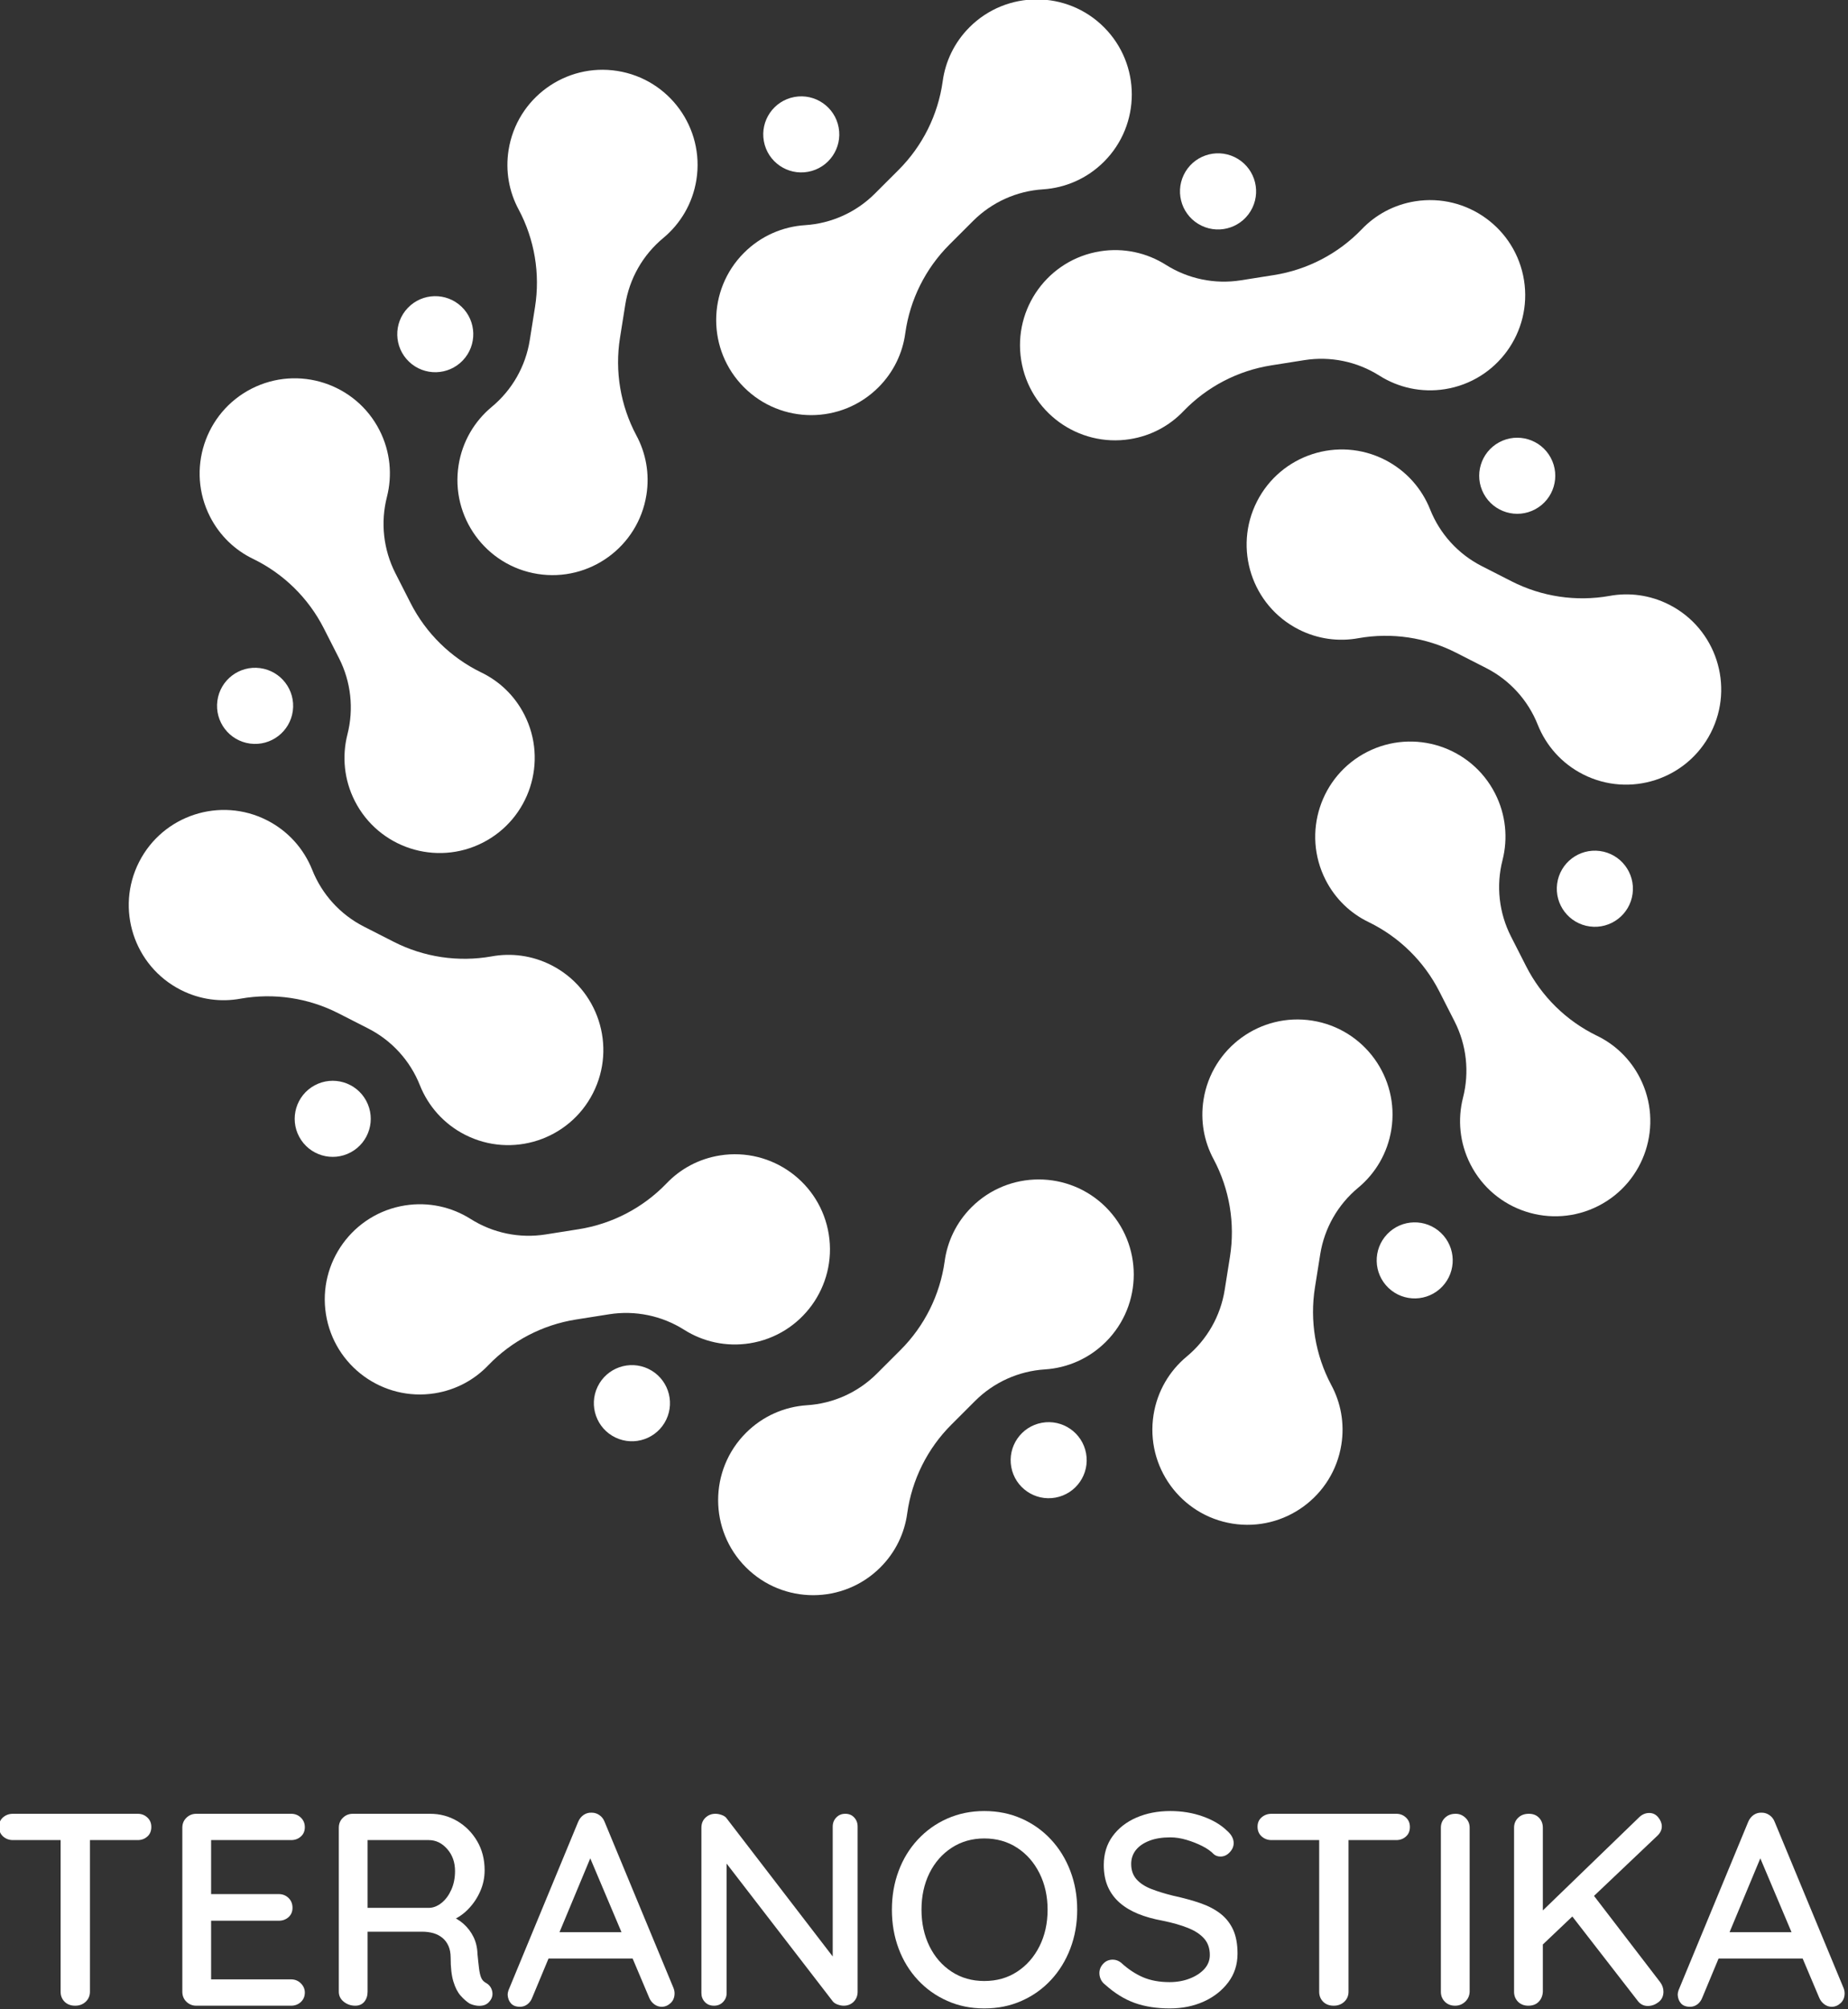 <?xml version="1.0" encoding="UTF-8" standalone="no"?>
<!DOCTYPE svg PUBLIC "-//W3C//DTD SVG 1.1//EN" "http://www.w3.org/Graphics/SVG/1.1/DTD/svg11.dtd">
<svg width="100%" height="100%" viewBox="0 0 92 100" version="1.1" xmlns="http://www.w3.org/2000/svg" xmlns:xlink="http://www.w3.org/1999/xlink" xml:space="preserve" xmlns:serif="http://www.serif.com/" style="fill-rule:evenodd;clip-rule:evenodd;stroke-linejoin:round;stroke-miterlimit:2;">
    <rect x="0" y="0" width="92" height="100" fill="#333333" stroke="none"/>
    <g transform="matrix(1,0,0,1,-275.039,-1400)">
        <g transform="matrix(1,0,0,1,1.13687e-13,-6726.21)">
            <g id="logo" transform="matrix(0.234,0,0,0.234,115.861,8031.11)">
                <g transform="matrix(0.79,0,0,0.79,-680.478,-606.933)">
                    <path d="M1742.68,1822.7C1741.5,1822.7 1740.55,1822.34 1739.83,1821.63C1739.12,1820.91 1738.76,1820.01 1738.76,1818.93L1738.76,1774.72L1746.66,1774.72L1746.66,1818.93C1746.66,1820.01 1746.28,1820.91 1745.52,1821.63C1744.76,1822.34 1743.81,1822.7 1742.68,1822.7ZM1725.92,1778.11C1724.89,1778.11 1724,1777.78 1723.26,1777.12C1722.53,1776.45 1722.16,1775.58 1722.16,1774.5C1722.16,1773.46 1722.53,1772.63 1723.26,1771.99C1724,1771.35 1724.89,1771.03 1725.92,1771.03L1759.51,1771.03C1760.54,1771.03 1761.41,1771.36 1762.12,1772.03C1762.84,1772.69 1763.19,1773.54 1763.19,1774.57C1763.19,1775.65 1762.84,1776.52 1762.12,1777.15C1761.41,1777.79 1760.54,1778.11 1759.51,1778.11L1725.92,1778.11Z" style="fill:white;fill-rule:nonzero;"/>
                </g>
                <g transform="matrix(0.79,0,0,0.79,-680.478,-606.933)">
                    <path d="M1775.3,1771.03L1800.84,1771.03C1801.87,1771.03 1802.75,1771.37 1803.46,1772.06C1804.17,1772.75 1804.53,1773.61 1804.53,1774.64C1804.53,1775.68 1804.17,1776.52 1803.46,1777.15C1802.75,1777.79 1801.87,1778.11 1800.84,1778.11L1778.55,1778.11L1779.29,1776.86L1779.29,1793.39L1778.62,1792.65L1797.52,1792.65C1798.55,1792.65 1799.42,1793 1800.14,1793.69C1800.85,1794.38 1801.21,1795.26 1801.21,1796.35C1801.21,1797.38 1800.85,1798.22 1800.14,1798.86C1799.42,1799.5 1798.55,1799.82 1797.52,1799.82L1778.77,1799.82L1779.29,1799.15L1779.29,1816.2L1778.77,1815.61L1800.84,1815.61C1801.87,1815.61 1802.75,1815.97 1803.46,1816.68C1804.17,1817.39 1804.53,1818.22 1804.53,1819.15C1804.53,1820.19 1804.17,1821.04 1803.46,1821.7C1802.75,1822.36 1801.87,1822.7 1800.84,1822.7L1775.3,1822.7C1774.27,1822.7 1773.38,1822.34 1772.64,1821.63C1771.9,1820.91 1771.54,1820.01 1771.54,1818.93L1771.54,1774.79C1771.54,1773.71 1771.9,1772.81 1772.64,1772.1C1773.38,1771.38 1774.27,1771.03 1775.3,1771.03Z" style="fill:white;fill-rule:nonzero;"/>
                </g>
                <g transform="matrix(0.79,0,0,0.79,-680.478,-606.933)">
                    <path d="M1818.11,1822.7C1816.93,1822.7 1815.9,1822.34 1815.01,1821.63C1814.12,1820.91 1813.68,1820.01 1813.68,1818.93L1813.68,1774.79C1813.68,1773.71 1814.05,1772.81 1814.79,1772.1C1815.53,1771.38 1816.41,1771.03 1817.45,1771.03L1838.26,1771.03C1840.92,1771.03 1843.35,1771.68 1845.57,1772.98C1847.78,1774.29 1849.57,1776.08 1850.92,1778.37C1852.27,1780.66 1852.95,1783.28 1852.95,1786.23C1852.95,1788.2 1852.56,1790.08 1851.77,1791.88C1850.98,1793.68 1849.92,1795.26 1848.59,1796.64C1847.27,1798.02 1845.77,1799.05 1844.09,1799.74L1843.28,1798.34C1844.81,1798.88 1846.13,1799.65 1847.27,1800.66C1848.4,1801.67 1849.3,1802.85 1849.96,1804.21C1850.62,1805.56 1850.98,1807.1 1851.03,1808.82C1851.18,1810.35 1851.31,1811.61 1851.44,1812.62C1851.56,1813.63 1851.74,1814.45 1851.99,1815.09C1852.24,1815.73 1852.68,1816.23 1853.32,1816.57C1854.2,1817.06 1854.76,1817.8 1854.98,1818.78C1855.2,1819.77 1854.99,1820.65 1854.35,1821.44C1853.91,1822.03 1853.36,1822.41 1852.69,1822.59C1852.03,1822.76 1851.35,1822.78 1850.66,1822.66C1849.97,1822.54 1849.38,1822.35 1848.89,1822.11C1848.1,1821.61 1847.3,1820.91 1846.49,1820C1845.68,1819.09 1845.03,1817.82 1844.54,1816.2C1844.04,1814.58 1843.8,1812.44 1843.8,1809.78C1843.8,1808.55 1843.6,1807.49 1843.21,1806.61C1842.81,1805.72 1842.27,1804.99 1841.58,1804.43C1840.89,1803.86 1840.08,1803.44 1839.15,1803.17C1838.21,1802.9 1837.18,1802.77 1836.05,1802.77L1820.4,1802.77L1821.43,1801.29L1821.43,1818.93C1821.43,1820.01 1821.14,1820.91 1820.55,1821.63C1819.96,1822.34 1819.14,1822.7 1818.11,1822.7ZM1820.47,1796.35L1838.11,1796.35C1839.25,1796.3 1840.34,1795.84 1841.4,1794.98C1842.46,1794.12 1843.32,1792.95 1843.98,1791.47C1844.64,1790 1844.98,1788.33 1844.98,1786.45C1844.98,1784.09 1844.28,1782.11 1842.87,1780.51C1841.47,1778.91 1839.81,1778.11 1837.89,1778.11L1820.62,1778.11L1821.43,1776.19L1821.43,1797.89L1820.47,1796.35Z" style="fill:white;fill-rule:nonzero;"/>
                </g>
                <g transform="matrix(0.79,0,0,0.79,-680.478,-606.933)">
                    <path d="M1882.4,1780.62L1865.79,1820.48C1865.5,1821.27 1865.05,1821.88 1864.46,1822.33C1863.87,1822.77 1863.21,1822.99 1862.47,1822.99C1861.39,1822.99 1860.58,1822.68 1860.04,1822.07C1859.49,1821.45 1859.2,1820.68 1859.15,1819.74C1859.15,1819.4 1859.22,1819.01 1859.37,1818.56L1878.12,1773.24C1878.46,1772.41 1878.97,1771.77 1879.63,1771.32C1880.3,1770.88 1881.02,1770.68 1881.81,1770.73C1882.55,1770.73 1883.24,1770.95 1883.88,1771.4C1884.52,1771.84 1884.98,1772.45 1885.28,1773.24L1903.8,1817.9C1904,1818.39 1904.1,1818.88 1904.1,1819.37C1904.1,1820.46 1903.74,1821.33 1903.03,1822C1902.32,1822.66 1901.52,1822.99 1900.63,1822.99C1899.89,1822.99 1899.22,1822.76 1898.6,1822.29C1897.99,1821.82 1897.53,1821.22 1897.24,1820.48L1880.48,1780.85L1882.4,1780.62ZM1868.74,1810L1872.07,1802.91L1892.95,1802.91L1894.21,1810L1868.74,1810Z" style="fill:white;fill-rule:nonzero;"/>
                </g>
                <g transform="matrix(0.79,0,0,0.79,-680.478,-606.933)">
                    <path d="M1950.08,1771.03C1951.07,1771.03 1951.87,1771.36 1952.48,1772.03C1953.1,1772.69 1953.4,1773.51 1953.4,1774.5L1953.4,1818.93C1953.4,1820.01 1953.05,1820.91 1952.34,1821.63C1951.62,1822.34 1950.72,1822.7 1949.64,1822.7C1949.15,1822.7 1948.62,1822.6 1948.05,1822.4C1947.49,1822.2 1947.06,1821.93 1946.76,1821.59L1916.43,1782.25L1918.12,1781.29L1918.12,1819.3C1918.12,1820.24 1917.8,1821.04 1917.16,1821.7C1916.53,1822.36 1915.71,1822.7 1914.73,1822.7C1913.69,1822.7 1912.87,1822.36 1912.26,1821.7C1911.64,1821.04 1911.33,1820.24 1911.33,1819.3L1911.33,1774.79C1911.33,1773.66 1911.7,1772.75 1912.44,1772.06C1913.18,1771.37 1914.06,1771.03 1915.1,1771.03C1915.64,1771.03 1916.22,1771.14 1916.83,1771.36C1917.45,1771.58 1917.9,1771.91 1918.2,1772.36L1947.8,1810.89L1946.69,1811.92L1946.69,1774.5C1946.69,1773.51 1947.01,1772.69 1947.65,1772.03C1948.29,1771.36 1949.1,1771.03 1950.08,1771.03Z" style="fill:white;fill-rule:nonzero;"/>
                </g>
                <g transform="matrix(0.79,0,0,0.79,-680.478,-606.933)">
                    <path d="M2012.53,1796.86C2012.53,1800.6 2011.91,1804.08 2010.68,1807.31C2009.45,1810.53 2007.72,1813.35 2005.48,1815.76C2003.24,1818.17 2000.6,1820.05 1997.54,1821.4C1994.49,1822.76 1991.15,1823.43 1987.51,1823.43C1983.91,1823.43 1980.59,1822.76 1977.54,1821.4C1974.49,1820.05 1971.85,1818.17 1969.61,1815.76C1967.37,1813.35 1965.64,1810.53 1964.44,1807.31C1963.23,1804.08 1962.63,1800.6 1962.63,1796.86C1962.63,1793.12 1963.23,1789.64 1964.44,1786.42C1965.64,1783.19 1967.37,1780.38 1969.61,1777.97C1971.85,1775.56 1974.49,1773.67 1977.54,1772.32C1980.59,1770.97 1983.91,1770.29 1987.51,1770.29C1991.15,1770.29 1994.49,1770.97 1997.54,1772.32C2000.6,1773.67 2003.24,1775.56 2005.48,1777.97C2007.72,1780.38 2009.45,1783.19 2010.68,1786.42C2011.91,1789.64 2012.53,1793.12 2012.53,1796.86ZM2004.56,1796.86C2004.56,1793.22 2003.83,1789.95 2002.38,1787.05C2000.93,1784.14 1998.92,1781.85 1996.36,1780.18C1993.8,1778.51 1990.85,1777.67 1987.51,1777.67C1984.21,1777.67 1981.28,1778.51 1978.72,1780.18C1976.16,1781.85 1974.17,1784.13 1972.74,1787.01C1971.32,1789.89 1970.6,1793.17 1970.6,1796.86C1970.6,1800.5 1971.32,1803.78 1972.74,1806.68C1974.17,1809.58 1976.16,1811.87 1978.72,1813.54C1981.28,1815.22 1984.21,1816.05 1987.51,1816.05C1990.85,1816.05 1993.8,1815.22 1996.36,1813.54C1998.92,1811.87 2000.93,1809.58 2002.38,1806.68C2003.83,1803.78 2004.56,1800.5 2004.56,1796.86Z" style="fill:white;fill-rule:nonzero;"/>
                </g>
                <g transform="matrix(0.79,0,0,0.79,-680.478,-606.933)">
                    <path d="M2037.48,1823.43C2033.93,1823.43 2030.78,1822.94 2028.03,1821.96C2025.27,1820.97 2022.64,1819.35 2020.13,1817.09C2019.59,1816.69 2019.18,1816.21 2018.91,1815.65C2018.64,1815.08 2018.51,1814.5 2018.51,1813.91C2018.51,1812.98 2018.85,1812.14 2019.54,1811.4C2020.23,1810.66 2021.09,1810.3 2022.12,1810.3C2022.91,1810.3 2023.65,1810.57 2024.34,1811.11C2026.21,1812.83 2028.16,1814.13 2030.21,1815.02C2032.25,1815.9 2034.65,1816.35 2037.4,1816.35C2039.37,1816.35 2041.18,1816.03 2042.83,1815.39C2044.48,1814.75 2045.79,1813.89 2046.78,1812.81C2047.76,1811.72 2048.25,1810.47 2048.25,1809.04C2048.25,1807.27 2047.75,1805.81 2046.74,1804.65C2045.73,1803.49 2044.28,1802.53 2042.38,1801.77C2040.49,1801.01 2038.21,1800.36 2035.56,1799.82C2033.1,1799.37 2030.89,1798.76 2028.95,1797.97C2027.01,1797.18 2025.35,1796.18 2023.97,1794.98C2022.59,1793.77 2021.53,1792.34 2020.79,1790.66C2020.06,1788.99 2019.69,1787.05 2019.69,1784.83C2019.69,1781.83 2020.48,1779.25 2022.05,1777.08C2023.62,1774.92 2025.76,1773.24 2028.47,1772.06C2031.18,1770.88 2034.23,1770.29 2037.62,1770.29C2040.72,1770.29 2043.63,1770.77 2046.33,1771.73C2049.04,1772.69 2051.23,1773.98 2052.9,1775.61C2054.08,1776.64 2054.67,1777.75 2054.67,1778.93C2054.67,1779.81 2054.32,1780.64 2053.6,1781.4C2052.89,1782.16 2052.07,1782.54 2051.13,1782.54C2050.44,1782.54 2049.85,1782.35 2049.36,1781.95C2048.57,1781.12 2047.51,1780.37 2046.18,1779.7C2044.86,1779.04 2043.44,1778.48 2041.94,1778.04C2040.44,1777.6 2039,1777.38 2037.62,1777.38C2035.41,1777.38 2033.51,1777.68 2031.94,1778.3C2030.37,1778.91 2029.16,1779.75 2028.32,1780.81C2027.49,1781.87 2027.07,1783.11 2027.07,1784.54C2027.07,1786.21 2027.55,1787.59 2028.51,1788.67C2029.47,1789.75 2030.81,1790.62 2032.53,1791.29C2034.25,1791.95 2036.22,1792.56 2038.43,1793.1C2041.14,1793.69 2043.57,1794.35 2045.71,1795.09C2047.85,1795.83 2049.65,1796.78 2051.13,1797.93C2052.61,1799.09 2053.74,1800.53 2054.53,1802.25C2055.31,1803.97 2055.71,1806.11 2055.71,1808.67C2055.71,1811.62 2054.87,1814.21 2053.2,1816.42C2051.52,1818.64 2049.32,1820.36 2046.59,1821.59C2043.86,1822.82 2040.82,1823.43 2037.48,1823.43Z" style="fill:white;fill-rule:nonzero;"/>
                </g>
                <g transform="matrix(0.79,0,0,0.79,-680.478,-606.933)">
                    <path d="M2081.61,1822.7C2080.43,1822.7 2079.49,1822.34 2078.77,1821.63C2078.06,1820.91 2077.7,1820.01 2077.7,1818.93L2077.7,1774.72L2085.6,1774.72L2085.6,1818.93C2085.6,1820.01 2085.22,1820.91 2084.46,1821.63C2083.69,1822.34 2082.75,1822.7 2081.61,1822.7ZM2064.86,1778.11C2063.83,1778.11 2062.94,1777.78 2062.2,1777.12C2061.46,1776.45 2061.1,1775.58 2061.1,1774.5C2061.1,1773.46 2061.46,1772.63 2062.2,1771.99C2062.94,1771.35 2063.83,1771.03 2064.86,1771.03L2098.44,1771.03C2099.48,1771.03 2100.35,1771.36 2101.06,1772.03C2101.78,1772.69 2102.13,1773.54 2102.13,1774.57C2102.13,1775.65 2101.78,1776.52 2101.06,1777.15C2100.35,1777.79 2099.48,1778.11 2098.44,1778.11L2064.86,1778.11Z" style="fill:white;fill-rule:nonzero;"/>
                </g>
                <g transform="matrix(0.79,0,0,0.79,-680.478,-606.933)">
                    <path d="M2118.22,1818.93C2118.18,1820.01 2117.77,1820.91 2117.01,1821.63C2116.24,1822.34 2115.35,1822.7 2114.31,1822.7C2113.18,1822.7 2112.26,1822.34 2111.55,1821.63C2110.83,1820.91 2110.47,1820.01 2110.47,1818.93L2110.47,1774.79C2110.47,1773.71 2110.84,1772.81 2111.58,1772.1C2112.32,1771.38 2113.28,1771.03 2114.46,1771.03C2115.44,1771.03 2116.32,1771.38 2117.08,1772.1C2117.84,1772.81 2118.22,1773.71 2118.22,1774.79L2118.22,1818.93Z" style="fill:white;fill-rule:nonzero;"/>
                </g>
                <g transform="matrix(0.79,0,0,0.79,-680.478,-606.933)">
                    <path d="M2166.2,1822.77C2165.07,1822.77 2164.16,1822.3 2163.47,1821.37L2145.09,1797.67L2150.78,1791.92L2169.52,1816.35C2170.11,1817.13 2170.41,1818 2170.41,1818.93C2170.41,1820.11 2169.97,1821.05 2169.08,1821.74C2168.19,1822.42 2167.24,1822.77 2166.2,1822.77ZM2166.57,1770.81C2167.55,1770.81 2168.37,1771.2 2169.01,1771.99C2169.65,1772.78 2169.97,1773.59 2169.97,1774.42C2169.97,1775.31 2169.6,1776.12 2168.86,1776.86L2137.05,1807.05L2136.6,1798.34L2163.62,1772.21C2164.5,1771.27 2165.49,1770.81 2166.57,1770.81ZM2134.02,1822.7C2132.89,1822.7 2131.97,1822.34 2131.25,1821.63C2130.54,1820.91 2130.18,1820.01 2130.18,1818.93L2130.18,1774.79C2130.18,1773.71 2130.55,1772.81 2131.29,1772.1C2132.03,1771.38 2132.99,1771.03 2134.17,1771.03C2135.3,1771.03 2136.21,1771.38 2136.9,1772.1C2137.59,1772.81 2137.93,1773.71 2137.93,1774.79L2137.93,1818.93C2137.88,1820.01 2137.51,1820.91 2136.82,1821.63C2136.14,1822.34 2135.2,1822.7 2134.02,1822.7Z" style="fill:white;fill-rule:nonzero;"/>
                </g>
                <g transform="matrix(0.79,0,0,0.79,-680.478,-606.933)">
                    <path d="M2197.5,1780.62L2180.89,1820.48C2180.59,1821.27 2180.15,1821.88 2179.56,1822.33C2178.97,1822.77 2178.31,1822.99 2177.57,1822.99C2176.49,1822.99 2175.67,1822.68 2175.13,1822.07C2174.59,1821.45 2174.3,1820.68 2174.25,1819.74C2174.25,1819.4 2174.32,1819.01 2174.47,1818.56L2193.22,1773.24C2193.56,1772.41 2194.07,1771.77 2194.73,1771.32C2195.39,1770.88 2196.12,1770.68 2196.91,1770.73C2197.64,1770.73 2198.33,1770.95 2198.97,1771.4C2199.61,1771.84 2200.08,1772.45 2200.38,1773.24L2218.9,1817.9C2219.1,1818.39 2219.2,1818.88 2219.2,1819.37C2219.2,1820.46 2218.84,1821.33 2218.13,1822C2217.41,1822.66 2216.61,1822.99 2215.73,1822.99C2214.99,1822.99 2214.31,1822.76 2213.7,1822.29C2213.08,1821.82 2212.63,1821.22 2212.33,1820.48L2195.58,1780.85L2197.5,1780.62ZM2183.84,1810L2187.16,1802.91L2208.05,1802.91L2209.31,1810L2183.84,1810Z" style="fill:white;fill-rule:nonzero;"/>
                </g>
                <g id="symbol" transform="matrix(1.142,0,0,1.142,-124.46,302.007)">
                    <g transform="matrix(0.693,-0.127,0.127,0.693,80.322,113.046)">
                        <circle cx="1079.16" cy="202.68" r="10.053" style="fill:white;"/>
                    </g>
                    <g transform="matrix(0.486,-0.51,0.51,0.486,157.899,605.532)">
                        <circle cx="1079.16" cy="202.68" r="10.053" style="fill:white;"/>
                    </g>
                    <g transform="matrix(0.093,-0.699,0.699,0.093,510.136,958.363)">
                        <circle cx="1079.16" cy="202.68" r="10.053" style="fill:white;"/>
                    </g>
                    <g transform="matrix(-0.335,-0.62,0.62,-0.335,1002.49,1036.77)">
                        <circle cx="1079.16" cy="202.68" r="10.053" style="fill:white;"/>
                    </g>
                    <g transform="matrix(-0.636,-0.305,0.305,-0.636,1446.9,810.802)">
                        <circle cx="1079.16" cy="202.68" r="10.053" style="fill:white;"/>
                    </g>
                    <g transform="matrix(-0.693,0.127,-0.127,-0.693,1673.61,366.774)">
                        <circle cx="1079.16" cy="202.68" r="10.053" style="fill:white;"/>
                    </g>
                    <g transform="matrix(-0.486,0.51,-0.51,-0.486,1596.04,-125.711)">
                        <circle cx="1079.16" cy="202.68" r="10.053" style="fill:white;"/>
                    </g>
                    <g transform="matrix(-0.093,0.699,-0.699,-0.093,1243.8,-478.542)">
                        <circle cx="1079.16" cy="202.68" r="10.053" style="fill:white;"/>
                    </g>
                    <g transform="matrix(0.335,0.62,-0.62,0.335,751.446,-556.949)">
                        <circle cx="1079.16" cy="202.68" r="10.053" style="fill:white;"/>
                    </g>
                    <g transform="matrix(0.636,0.305,-0.305,0.636,307.037,-330.982)">
                        <circle cx="1079.16" cy="202.68" r="10.053" style="fill:white;"/>
                    </g>
                    <g transform="matrix(0.97,0.97,-0.97,0.97,255.812,-867.581)">
                        <path d="M828.292,192.985C828.292,188.395 826.796,183.929 824.032,180.265C822.38,178.107 821.406,175.408 821.406,172.483C821.406,165.358 827.191,159.572 834.317,159.572C841.443,159.572 847.228,165.358 847.228,172.483C847.228,175.743 846.018,178.721 844.023,180.994C841.652,183.686 840.344,187.15 840.344,190.737C840.342,192.198 840.342,193.764 840.342,195.294C840.342,199.885 841.838,204.35 844.602,208.015C846.254,210.173 847.228,212.871 847.228,215.796C847.228,222.922 841.443,228.707 834.317,228.707C827.191,228.707 821.406,222.922 821.406,215.796C821.406,212.537 822.616,209.558 824.611,207.285C826.982,204.593 828.29,201.129 828.29,197.542C828.292,196.081 828.292,194.516 828.292,192.985Z" style="fill:white;"/>
                    </g>
                    <g transform="matrix(1.355,0.215,-0.215,1.355,-276.525,-290.962)">
                        <path d="M828.292,192.985C828.292,188.395 826.796,183.929 824.032,180.265C822.38,178.107 821.406,175.408 821.406,172.483C821.406,165.358 827.191,159.572 834.317,159.572C841.443,159.572 847.228,165.358 847.228,172.483C847.228,175.743 846.018,178.721 844.023,180.994C841.652,183.686 840.344,187.15 840.344,190.737C840.342,192.198 840.342,193.764 840.342,195.294C840.342,199.885 841.838,204.35 844.602,208.015C846.254,210.173 847.228,212.871 847.228,215.796C847.228,222.922 841.443,228.707 834.317,228.707C827.191,228.707 821.406,222.922 821.406,215.796C821.406,212.537 822.616,209.558 824.611,207.285C826.982,204.593 828.29,201.129 828.29,197.542C828.292,196.081 828.292,194.516 828.292,192.985Z" style="fill:white;"/>
                    </g>
                    <g transform="matrix(1.223,-0.623,0.623,1.223,-368.266,488.431)">
                        <path d="M828.292,192.985C828.292,188.395 826.796,183.929 824.032,180.265C822.38,178.107 821.406,175.408 821.406,172.483C821.406,165.358 827.191,159.572 834.317,159.572C841.443,159.572 847.228,165.358 847.228,172.483C847.228,175.743 846.018,178.721 844.023,180.994C841.652,183.686 840.344,187.15 840.344,190.737C840.342,192.198 840.342,193.764 840.342,195.294C840.342,199.885 841.838,204.35 844.602,208.015C846.254,210.173 847.228,212.871 847.228,215.796C847.228,222.922 841.443,228.707 834.317,228.707C827.191,228.707 821.406,222.922 821.406,215.796C821.406,212.537 822.616,209.558 824.611,207.285C826.982,204.593 828.29,201.129 828.29,197.542C828.292,196.081 828.292,194.516 828.292,192.985Z" style="fill:white;"/>
                    </g>
                    <g transform="matrix(0.623,-1.223,1.223,0.623,15.63,1172.9)">
                        <path d="M828.292,192.985C828.292,188.395 826.796,183.929 824.032,180.265C822.38,178.107 821.406,175.408 821.406,172.483C821.406,165.358 827.191,159.572 834.317,159.572C841.443,159.572 847.228,165.358 847.228,172.483C847.228,175.743 846.018,178.721 844.023,180.994C841.652,183.686 840.344,187.15 840.344,190.737C840.342,192.198 840.342,193.764 840.342,195.294C840.342,199.885 841.838,204.35 844.602,208.015C846.254,210.173 847.228,212.871 847.228,215.796C847.228,222.922 841.443,228.707 834.317,228.707C827.191,228.707 821.406,222.922 821.406,215.796C821.406,212.537 822.616,209.558 824.611,207.285C826.982,204.593 828.29,201.129 828.29,197.542C828.292,196.081 828.292,194.516 828.292,192.985Z" style="fill:white;"/>
                    </g>
                    <g transform="matrix(-0.215,-1.355,1.355,-0.215,728.528,1501)">
                        <path d="M828.292,192.985C828.292,188.395 826.796,183.929 824.032,180.265C822.38,178.107 821.406,175.408 821.406,172.483C821.406,165.358 827.191,159.572 834.317,159.572C841.443,159.572 847.228,165.358 847.228,172.483C847.228,175.743 846.018,178.721 844.023,180.994C841.652,183.686 840.344,187.15 840.344,190.737C840.342,192.198 840.342,193.764 840.342,195.294C840.342,199.885 841.838,204.35 844.602,208.015C846.254,210.173 847.228,212.871 847.228,215.796C847.228,222.922 841.443,228.707 834.317,228.707C827.191,228.707 821.406,222.922 821.406,215.796C821.406,212.537 822.616,209.558 824.611,207.285C826.982,204.593 828.29,201.129 828.29,197.542C828.292,196.081 828.292,194.516 828.292,192.985Z" style="fill:white;"/>
                    </g>
                    <g transform="matrix(-0.97,-0.97,0.97,-0.97,1498.12,1347.4)">
                        <path d="M828.292,192.985C828.292,188.395 826.796,183.929 824.032,180.265C822.38,178.107 821.406,175.408 821.406,172.483C821.406,165.358 827.191,159.572 834.317,159.572C841.443,159.572 847.228,165.358 847.228,172.483C847.228,175.743 846.018,178.721 844.023,180.994C841.652,183.686 840.344,187.15 840.344,190.737C840.342,192.198 840.342,193.764 840.342,195.294C840.342,199.885 841.838,204.35 844.602,208.015C846.254,210.173 847.228,212.871 847.228,215.796C847.228,222.922 841.443,228.707 834.317,228.707C827.191,228.707 821.406,222.922 821.406,215.796C821.406,212.537 822.616,209.558 824.611,207.285C826.982,204.593 828.29,201.129 828.29,197.542C828.292,196.081 828.292,194.516 828.292,192.985Z" style="fill:white;"/>
                    </g>
                    <g transform="matrix(-1.355,-0.215,0.215,-1.355,2030.46,770.783)">
                        <path d="M828.292,192.985C828.292,188.395 826.796,183.929 824.032,180.265C822.38,178.107 821.406,175.408 821.406,172.483C821.406,165.358 827.191,159.572 834.317,159.572C841.443,159.572 847.228,165.358 847.228,172.483C847.228,175.743 846.018,178.721 844.023,180.994C841.652,183.686 840.344,187.15 840.344,190.737C840.342,192.198 840.342,193.764 840.342,195.294C840.342,199.885 841.838,204.35 844.602,208.015C846.254,210.173 847.228,212.871 847.228,215.796C847.228,222.922 841.443,228.707 834.317,228.707C827.191,228.707 821.406,222.922 821.406,215.796C821.406,212.537 822.616,209.558 824.611,207.285C826.982,204.593 828.29,201.129 828.29,197.542C828.292,196.081 828.292,194.516 828.292,192.985Z" style="fill:white;"/>
                    </g>
                    <g transform="matrix(-1.223,0.623,-0.623,-1.223,2122.2,-8.611)">
                        <path d="M828.292,192.985C828.292,188.395 826.796,183.929 824.032,180.265C822.38,178.107 821.406,175.408 821.406,172.483C821.406,165.358 827.191,159.572 834.317,159.572C841.443,159.572 847.228,165.358 847.228,172.483C847.228,175.743 846.018,178.721 844.023,180.994C841.652,183.686 840.344,187.15 840.344,190.737C840.342,192.198 840.342,193.764 840.342,195.294C840.342,199.885 841.838,204.35 844.602,208.015C846.254,210.173 847.228,212.871 847.228,215.796C847.228,222.922 841.443,228.707 834.317,228.707C827.191,228.707 821.406,222.922 821.406,215.796C821.406,212.537 822.616,209.558 824.611,207.285C826.982,204.593 828.29,201.129 828.29,197.542C828.292,196.081 828.292,194.516 828.292,192.985Z" style="fill:white;"/>
                    </g>
                    <g transform="matrix(-0.623,1.223,-1.223,-0.623,1738.31,-693.078)">
                        <path d="M828.292,192.985C828.292,188.395 826.796,183.929 824.032,180.265C822.38,178.107 821.406,175.408 821.406,172.483C821.406,165.358 827.191,159.572 834.317,159.572C841.443,159.572 847.228,165.358 847.228,172.483C847.228,175.743 846.018,178.721 844.023,180.994C841.652,183.686 840.344,187.15 840.344,190.737C840.342,192.198 840.342,193.764 840.342,195.294C840.342,199.885 841.838,204.35 844.602,208.015C846.254,210.173 847.228,212.871 847.228,215.796C847.228,222.922 841.443,228.707 834.317,228.707C827.191,228.707 821.406,222.922 821.406,215.796C821.406,212.537 822.616,209.558 824.611,207.285C826.982,204.593 828.29,201.129 828.29,197.542C828.292,196.081 828.292,194.516 828.292,192.985Z" style="fill:white;"/>
                    </g>
                    <g transform="matrix(0.215,1.355,-1.355,0.215,1025.41,-1021.18)">
                        <path d="M828.292,192.985C828.292,188.395 826.796,183.929 824.032,180.265C822.38,178.107 821.406,175.408 821.406,172.483C821.406,165.358 827.191,159.572 834.317,159.572C841.443,159.572 847.228,165.358 847.228,172.483C847.228,175.743 846.018,178.721 844.023,180.994C841.652,183.686 840.344,187.15 840.344,190.737C840.342,192.198 840.342,193.764 840.342,195.294C840.342,199.885 841.838,204.35 844.602,208.015C846.254,210.173 847.228,212.871 847.228,215.796C847.228,222.922 841.443,228.707 834.317,228.707C827.191,228.707 821.406,222.922 821.406,215.796C821.406,212.537 822.616,209.558 824.611,207.285C826.982,204.593 828.29,201.129 828.29,197.542C828.292,196.081 828.292,194.516 828.292,192.985Z" style="fill:white;"/>
                    </g>
                </g>
            </g>
        </g>
    </g>
</svg>
